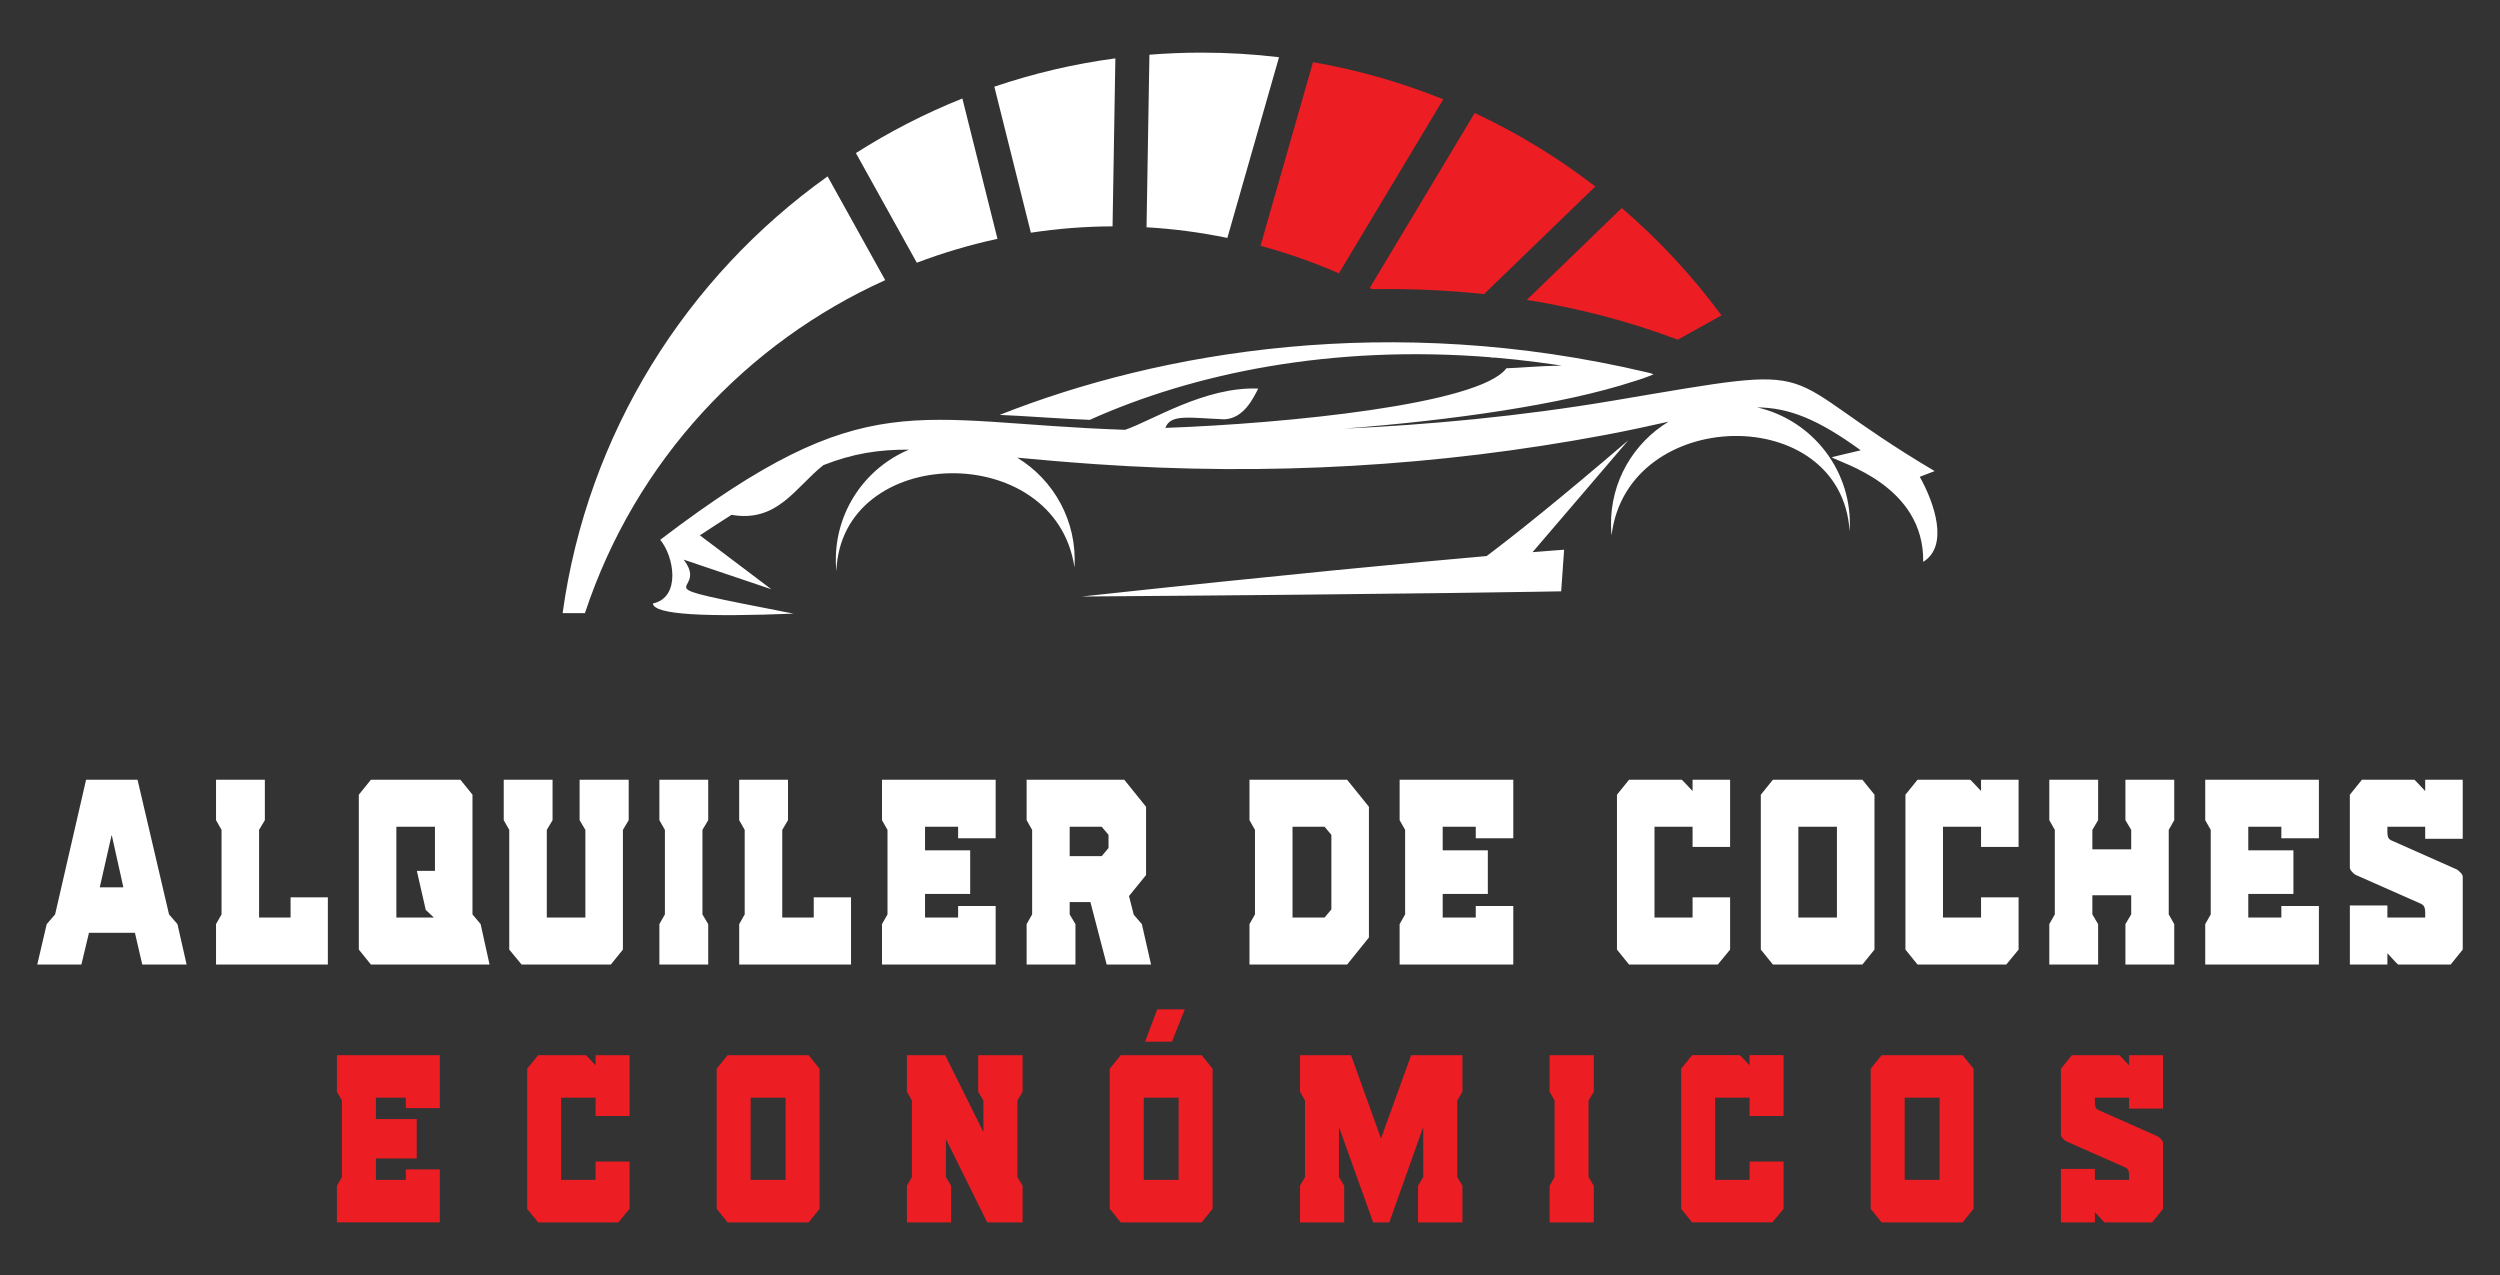<?xml version="1.0" encoding="utf-8"?>
<!-- Generator: Adobe Illustrator 16.0.0, SVG Export Plug-In . SVG Version: 6.00 Build 0)  -->
<!DOCTYPE svg PUBLIC "-//W3C//DTD SVG 1.1//EN" "http://www.w3.org/Graphics/SVG/1.1/DTD/svg11.dtd">
<svg version="1.1" id="Calque_1" xmlns="http://www.w3.org/2000/svg" xmlns:xlink="http://www.w3.org/1999/xlink" x="0px" y="0px"
	 width="200px" height="102px" viewBox="0 0 200 102" enable-background="new 0 0 200 102" xml:space="preserve">
<rect x="0" y="0" width="200" height="102" fill="#333333" stroke="none"/>
<g>
	<g>
		<path fill="#FFFFFF" d="M10.793,74.622H7.119L6.51,77.163H2.981l0.756-3.234l0.672-0.776l2.478-10.773h4.116l2.52,10.773
			l0.672,0.776l0.735,3.234h-3.549L10.793,74.622z M8.946,66.831H8.925l-0.945,4.158h1.89L8.946,66.831z"/>
		<path fill="#FFFFFF" d="M17.723,73.152V66.39l-0.441-0.776v-3.234h3.906v3.234l-0.462,0.776v7.015h2.52v-1.617h2.982v5.376h-8.946
			v-3.234L17.723,73.152z"/>
		<path fill="#FFFFFF" d="M28.706,63.576l0.966-1.197h7.161l0.966,1.197v9.576l0.651,0.776l0.714,3.234h-9.492l-0.966-1.197V63.576z
			 M31.709,66.138v7.267h3.003l-0.651-0.609l-0.714-3.129h1.449v-3.528H31.709z"/>
		<path fill="#FFFFFF" d="M46.83,73.404V66.39l-0.462-0.776v-3.234h3.927v3.234l-0.462,0.776v9.576l-0.966,1.197h-7.14l-0.987-1.197
			V66.39l-0.441-0.776v-3.234h3.906v3.234l-0.462,0.776v7.015H46.83z"/>
		<path fill="#FFFFFF" d="M53.192,73.152V66.39l-0.441-0.776v-3.234h3.906v3.234l-0.462,0.776v6.763l0.462,0.776v3.234h-3.906
			v-3.234L53.192,73.152z"/>
		<path fill="#FFFFFF" d="M59.576,73.152V66.39l-0.441-0.776v-3.234h3.906v3.234L62.58,66.39v7.015h2.52v-1.617h2.982v5.376h-8.946
			v-3.234L59.576,73.152z"/>
		<path fill="#FFFFFF" d="M70.559,65.613v-3.234h9.093v4.684h-3.003v-0.925h-2.646v1.891h3.612v3.485h-3.612v1.891h2.646V72.48
			h3.003v4.683h-9.093v-3.234L71,73.152V66.39L70.559,65.613z"/>
		<path fill="#FFFFFF" d="M87.233,72.165h-1.659v0.987l0.462,0.776v3.234H82.13v-3.234l0.441-0.776V66.39l-0.441-0.776v-3.234h7.812
			l1.743,2.163v5.46l-1.365,1.68l0.378,1.491l0.651,0.756l0.735,3.234h-3.549L87.233,72.165z M88.136,66.138h-2.562v2.353h2.562
			l0.546-0.651v-1.05L88.136,66.138z"/>
		<path fill="#FFFFFF" d="M109.514,75l-1.744,2.163h-7.812v-3.234l0.44-0.776V66.39l-0.44-0.776v-3.234h7.812l1.744,2.163V75z
			 M103.402,73.404h2.563l0.545-0.651v-5.964l-0.545-0.651h-2.563V73.404z"/>
		<path fill="#FFFFFF" d="M111.97,65.613v-3.234h9.093v4.684h-3.002v-0.925h-2.646v1.891h3.611v3.485h-3.611v1.891h2.646V72.48
			h3.002v4.683h-9.093v-3.234l0.44-0.776V66.39L111.97,65.613z"/>
		<path fill="#FFFFFF" d="M138.408,62.379v5.376h-3.002v-1.617h-3.046v7.267h3.046v-1.617h3.002v4.179l-0.986,1.197h-7.098
			l-0.967-1.197v-12.39l0.967-1.197h4.221c0.014,0,0.301,0.302,0.861,0.903v-0.903H138.408z"/>
		<path fill="#FFFFFF" d="M141.832,62.379h7.16l0.967,1.197v12.39l-0.967,1.197h-7.16l-0.967-1.197v-12.39L141.832,62.379z
			 M146.955,66.138h-3.087v7.267h3.087V66.138z"/>
		<path fill="#FFFFFF" d="M161.487,62.379v5.376h-3.003v-1.617h-3.045v7.267h3.045v-1.617h3.003v4.179l-0.987,1.197h-7.098
			l-0.967-1.197v-12.39l0.967-1.197h4.221c0.014,0,0.301,0.302,0.861,0.903v-0.903H161.487z"/>
		<path fill="#FFFFFF" d="M170.034,73.929l0.462-0.776v-1.533h-3.107v1.533l0.461,0.776v3.234h-3.906v-3.234l0.441-0.776V66.39
			l-0.441-0.776v-3.234h3.906v3.234l-0.461,0.776v1.555h3.107V66.39l-0.462-0.776v-3.234h3.905v3.234l-0.44,0.776v6.763l0.44,0.776
			v3.234h-3.905V73.929z"/>
		<path fill="#FFFFFF" d="M176.418,65.613v-3.234h9.093v4.684h-3.003v-0.925h-2.646v1.891h3.612v3.485h-3.612v1.891h2.646V72.48
			h3.003v4.683h-9.093v-3.234l0.44-0.776V66.39L176.418,65.613z"/>
		<path fill="#FFFFFF" d="M197.019,75.966l-0.966,1.197h-4.2c-0.028,0-0.315-0.301-0.861-0.903v0.903h-3.003v-4.725h3.003v0.966
			h3.024v-0.42c0-0.168-0.021-0.305-0.063-0.41c-0.043-0.104-0.127-0.192-0.253-0.262l-5.271-2.331
			c-0.07-0.042-0.162-0.123-0.273-0.242c-0.111-0.118-0.168-0.234-0.168-0.346v-5.817l0.967-1.197h4.199
			c0.014,0,0.301,0.302,0.861,0.903v-0.903h3.003v4.726h-3.003v-0.967h-3.024v0.42c0,0.169,0.018,0.305,0.053,0.41
			c0.034,0.104,0.122,0.192,0.263,0.263l5.25,2.331c0.07,0.042,0.164,0.122,0.283,0.241s0.179,0.234,0.179,0.347V75.966z"/>
	</g>
	<g>
		<path fill="#ED1D24" d="M26.955,87.34v-2.926h8.228v4.237h-2.718v-0.836h-2.394v1.71h3.268v3.153h-3.268v1.71h2.394v-0.836h2.718
			v4.237h-8.228v-2.926l0.399-0.703v-6.118L26.955,87.34z"/>
		<path fill="#ED1D24" d="M50.363,84.414v4.864h-2.717v-1.463h-2.756v6.573h2.756v-1.463h2.717v3.781L49.47,97.79h-6.422
			l-0.874-1.083v-11.21l0.874-1.083h3.819c0.013,0,0.272,0.272,0.779,0.817v-0.817H50.363z"/>
		<path fill="#ED1D24" d="M58.21,84.414h6.479l0.874,1.083v11.21l-0.874,1.083H58.21l-0.874-1.083v-11.21L58.21,84.414z
			 M62.846,87.815h-2.793v6.573h2.793V87.815z"/>
		<path fill="#ED1D24" d="M78.673,88.043l-0.418-0.703v-2.926h3.553v2.926l-0.418,0.703v6.118l0.418,0.703v2.926h-2.831
			l-3.306-6.669v3.04l0.418,0.703v2.926h-3.534v-2.926l0.399-0.703v-6.118l-0.399-0.703v-2.926h3.06l3.059,6.156V88.043z"/>
		<path fill="#ED1D24" d="M97.008,96.707l-0.874,1.083h-6.479l-0.874-1.083v-11.21l0.874-1.083h6.479l0.874,1.083V96.707z
			 M94.29,94.389v-6.573h-2.793v6.573H94.29z M91.611,83.331l0.969-2.584h2.204l-1.025,2.584H91.611z"/>
		<path fill="#ED1D24" d="M110.479,91.083l2.413-6.669h4.104v2.926l-0.418,0.703v6.118l0.418,0.703v2.926h-3.553v-2.926l0.418-0.703
			v-4.009l-2.717,7.638h-1.292l-2.736-7.638v4.009l0.418,0.703v2.926h-3.534v-2.926l0.399-0.703v-6.118l-0.399-0.703v-2.926h4.085
			L110.479,91.083z"/>
		<path fill="#ED1D24" d="M124.367,94.161v-6.118l-0.399-0.703v-2.926h3.534v2.926l-0.418,0.703v6.118l0.418,0.703v2.926h-3.534
			v-2.926L124.367,94.161z"/>
		<path fill="#ED1D24" d="M142.683,84.414v4.864h-2.717v-1.463h-2.755v6.573h2.755v-1.463h2.717v3.781l-0.893,1.083h-6.422
			l-0.874-1.083v-11.21l0.874-1.083h3.818c0.013,0,0.272,0.272,0.779,0.817v-0.817H142.683z"/>
		<path fill="#ED1D24" d="M150.53,84.414h6.479l0.874,1.083v11.21l-0.874,1.083h-6.479l-0.874-1.083v-11.21L150.53,84.414z
			 M155.166,87.815h-2.793v6.573h2.793V87.815z"/>
		<path fill="#ED1D24" d="M173.045,96.707l-0.874,1.083h-3.8c-0.025,0-0.285-0.272-0.779-0.817v0.817h-2.717v-4.275h2.717v0.874
			h2.736v-0.38c0-0.151-0.02-0.275-0.058-0.37s-0.113-0.174-0.228-0.237l-4.77-2.109c-0.063-0.038-0.146-0.11-0.247-0.219
			c-0.102-0.107-0.151-0.212-0.151-0.313v-5.263l0.874-1.083h3.8c0.013,0,0.272,0.272,0.779,0.817v-0.817h2.717v4.275h-2.717v-0.874
			h-2.736v0.38c0,0.151,0.016,0.275,0.048,0.37c0.031,0.095,0.11,0.175,0.237,0.237l4.75,2.109c0.063,0.038,0.148,0.111,0.256,0.219
			c0.108,0.107,0.162,0.212,0.162,0.313V96.707z"/>
	</g>
	<g>
		<path fill-rule="evenodd" clip-rule="evenodd" fill="#ED1D24" d="M118.721,23.529l8.903-8.61c-2.976-2.294-6.21-4.271-9.649-5.878
			l-8.395,13.995c0.063,0.031,0.126,0.064,0.188,0.097C112.761,23.083,115.75,23.208,118.721,23.529"/>
		<path fill-rule="evenodd" clip-rule="evenodd" fill="#ED1D24" d="M107.111,21.867l8.349-13.92
			c-3.316-1.34-6.804-2.345-10.42-2.974l-4.2,14.692C103.014,20.254,105.107,20.992,107.111,21.867"/>
		<path fill-rule="evenodd" clip-rule="evenodd" fill="#FFFFFF" d="M98.189,19.033l4.133-14.457
			c-2.026-0.241-4.089-0.366-6.181-0.366c-1.41,0-2.807,0.056-4.188,0.167l-0.23,13.805C93.87,18.306,96.029,18.588,98.189,19.033"
			/>
		<path fill-rule="evenodd" clip-rule="evenodd" fill="#FFFFFF" d="M89.005,18.108l0.224-13.439
			c-3.339,0.446-6.577,1.213-9.682,2.266l2.922,11.682C84.617,18.288,86.801,18.115,89.005,18.108"/>
		<path fill-rule="evenodd" clip-rule="evenodd" fill="#FFFFFF" d="M79.798,19.107L76.989,7.879
			c-2.986,1.194-5.835,2.659-8.517,4.366l4.873,8.773C75.437,20.223,77.594,19.583,79.798,19.107"/>
		<path fill-rule="evenodd" clip-rule="evenodd" fill="#FFFFFF" d="M70.815,22.411l-4.608-8.3
			c-11.299,8.057-19.212,20.552-21.197,34.939h1.785C50.844,36.813,59.779,27.398,70.815,22.411"/>
		<path fill-rule="evenodd" clip-rule="evenodd" fill="#ED1D24" d="M134.22,27.173l3.498-1.943
			c-2.327-3.156-5.005-6.038-7.976-8.588l-7.597,7.348C126.235,24.646,130.274,25.69,134.22,27.173"/>
		<path fill-rule="evenodd" clip-rule="evenodd" fill="#FFFFFF" d="M125.129,43.979l-0.235,3.327c0,0-11.247,0.224-38.354,0.415
			c16.229-1.753,26.549-2.726,32.392-3.237c2.141-1.608,5.685-4.42,11.338-9.267c-3.739,4.383-6.165,7.195-7.665,8.955
			C124.339,44.031,125.129,43.979,125.129,43.979 M119.324,28.587c-0.002,0.008-0.005,0.018-0.007,0.025
			c0.119-0.002,0.204-0.004,0.253-0.005c1.146,0.097,2.304,0.221,3.475,0.374c0.678,0.088,1.307,0.176,1.894,0.265
			c-1.931,0.035-3.497,0.194-4.426,0.216c-2.14,2.889-17.659,4.424-27.286,4.77c0.417-1.145,1.96-0.793,4.716-0.687
			c1.539-0.063,2.293-1.632,2.713-2.458c-4.265-0.175-8.532,2.587-10.651,3.298c-16.977-0.564-20.576-3.853-37.188,8.799
			c1.106,1.322,1.682,4.608-0.589,5.095c0.092,0.923,4.364,1.085,11.257,0.812c-13.407-2.612-6.495-1.315-8.792-4.32l7.013,2.368
			l-5.715-4.313c0.899-0.594,1.739-1.139,2.531-1.64c3.673,0.647,5.122-2.213,7.344-3.974c2.363-0.93,4.403-1.249,6.854-1.242
			c-3.495,1.468-5.921,4.95-5.853,8.972c0.004,0.258,0.019,0.514,0.043,0.768c0.357-10.23,17.529-10.592,19.046-0.323
			c0.231-3.688-1.652-6.992-4.576-8.773c1.823,0.171,3.889,0.353,6.275,0.519c13.773,0.955,27.344,0.178,40.711-2.328
			c1.967-0.37,3.646-0.741,5.121-1.073c-2.804,1.698-4.667,4.798-4.606,8.336c0.004,0.259,0.019,0.514,0.043,0.767
			c1.239-10.374,18.399-10.733,19.046-0.322c0.299-4.774-2.944-8.907-7.402-9.923c2.544,0.03,4.837,0.922,8.289,3.435l-2.335,0.553
			c0.75,0.476,7.425,2.27,7.333,8.372c2.07-1.275,0.905-4.703-0.275-6.805l1.191-0.457c-13.621-8.065-7.559-8.702-25.708-5.638
			c-7.563,1.276-14.854,1.937-21.51,2.24c8.564-0.666,17.429-1.905,23.162-3.785h0.001c0.601-0.178,1.138-0.376,1.568-0.562
			c-0.252-0.103-0.075-0.031-0.527-0.156c-20.467-4.829-38.866-1.706-51.788,3.406c1.493,0.05,5.446,0.344,7.215,0.395
			C95.469,29.863,106.548,27.544,119.324,28.587z"/>
	</g>
</g>
</svg>
